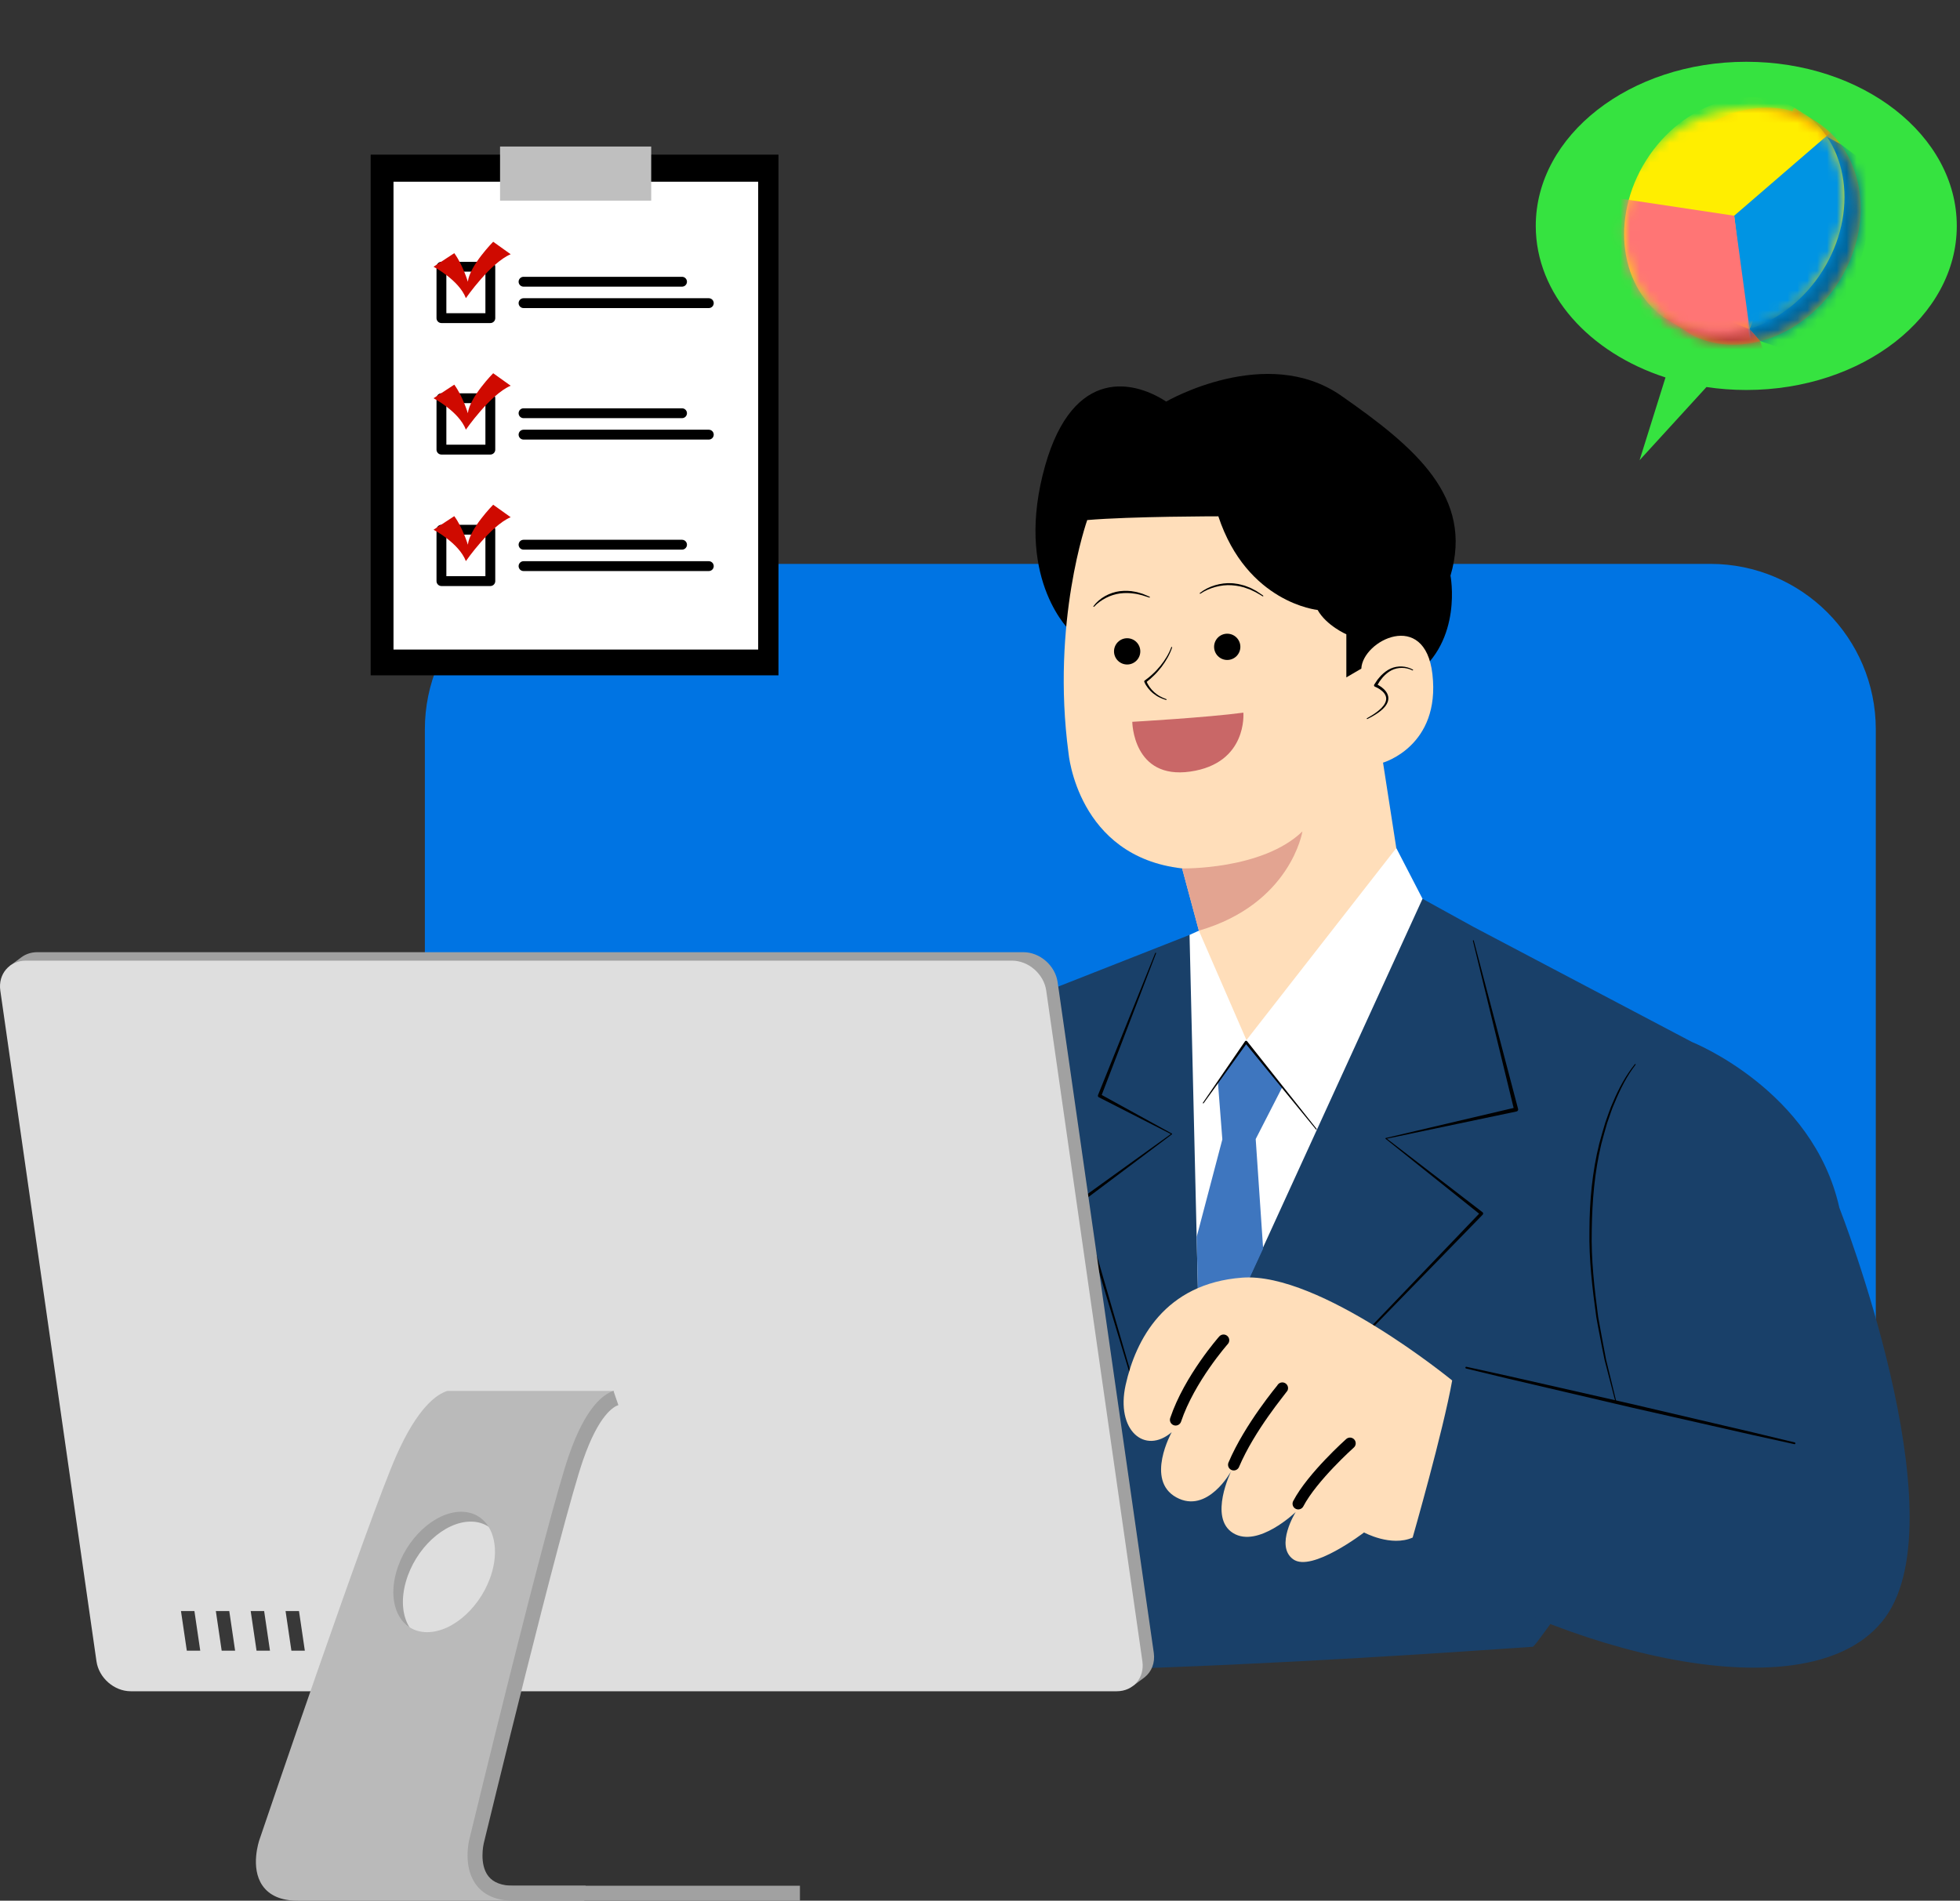 <svg width="199" height="193" viewBox="0 0 199 193" fill="none" xmlns="http://www.w3.org/2000/svg">
<rect x="0" y="0" width="199" height="193" fill="#333333" stroke="none"/>
<path d="M21.915 149.622L43.136 136.587V74.061C43.136 64.78 50.66 57.257 59.94 57.257H173.647C182.927 57.257 190.451 64.78 190.451 74.061V143.816C190.451 153.097 182.927 160.62 173.647 160.62H59.94C52.7 160.62 46.531 156.041 44.167 149.622H21.915Z" fill="#0074E3"/>
<path d="M69.187 135.435L93.9 105.507L120.775 94.932L144.43 91.265L149.634 94.133L171.804 105.814C171.804 105.814 184.086 110.697 186.75 122.631C186.75 122.631 156.156 167.214 155.636 167.214C155.115 167.214 81.327 172.81 81.327 167.214C81.327 161.618 69.187 135.435 69.187 135.435Z" fill="#194069"/>
<path d="M141.767 86.114L144.43 91.264L121.852 140.632L120.775 94.931L124.602 93.196L141.767 86.114Z" fill="white"/>
<path d="M130.196 110.382L126.514 105.813L123.655 109.884L124.105 115.698L121.498 125.603L121.852 140.632L128.247 126.784L127.492 115.66L130.196 110.382Z" fill="#3E76BF"/>
<path d="M122.206 112.024L126.623 105.89L126.41 105.897L133.607 114.685C133.622 114.704 133.651 114.707 133.67 114.692C133.689 114.676 133.692 114.648 133.677 114.629L126.618 105.73C126.573 105.673 126.49 105.663 126.432 105.708C126.422 105.716 126.412 105.727 126.405 105.737L122.132 111.973C122.118 111.994 122.124 112.022 122.144 112.036C122.164 112.049 122.192 112.044 122.206 112.024Z" fill="black"/>
<path d="M82.902 127.571C81.978 128.137 81.066 128.721 80.16 129.314C79.248 129.897 78.356 130.511 77.455 131.111C76.551 131.707 75.673 132.34 74.782 132.955C73.903 133.588 73.025 134.22 72.171 134.889C72.151 134.904 72.148 134.932 72.163 134.952C72.177 134.97 72.202 134.974 72.222 134.963C73.156 134.412 74.065 133.824 74.976 133.238C75.873 132.633 76.783 132.046 77.668 131.422C78.556 130.803 79.453 130.197 80.329 129.561C81.212 128.934 82.088 128.299 82.952 127.645C82.972 127.63 82.976 127.602 82.961 127.582C82.947 127.564 82.921 127.559 82.902 127.571Z" fill="black"/>
<path d="M117.293 96.767L111.481 111.2C111.447 111.282 111.483 111.376 111.561 111.416L118.942 115.183L118.936 115.108L109.512 121.895C109.456 121.936 109.434 122.008 109.453 122.071L115.905 143.466C115.912 143.489 115.937 143.503 115.961 143.496C115.984 143.488 115.998 143.464 115.991 143.44L109.762 121.979L109.703 122.155L118.989 115.18C119.009 115.165 119.013 115.136 118.998 115.117C118.994 115.112 118.989 115.107 118.983 115.104L111.723 111.11L111.803 111.326L117.376 96.799C117.385 96.776 117.374 96.75 117.35 96.741C117.328 96.733 117.303 96.744 117.293 96.767Z" fill="black"/>
<path d="M149.546 95.527L153.73 112.708L153.887 112.454L140.696 115.556C140.672 115.561 140.657 115.585 140.662 115.609C140.665 115.62 140.67 115.628 140.678 115.635L150.319 123.353L150.302 123.108L130.164 144.14C130.147 144.158 130.147 144.186 130.165 144.203C130.183 144.22 130.211 144.22 130.228 144.202L150.54 123.338C150.604 123.273 150.603 123.169 150.538 123.106L150.523 123.092L140.733 115.564L140.715 115.642L153.977 112.86C154.088 112.837 154.159 112.728 154.136 112.616L154.133 112.606L149.633 95.505C149.627 95.481 149.602 95.467 149.578 95.473C149.555 95.48 149.541 95.504 149.546 95.527Z" fill="black"/>
<path d="M117.145 167.831L107.381 99.727C107.141 98.047 105.584 96.686 103.904 96.686H3.794C3.174 96.686 2.626 96.872 2.19 97.19H2.189L2.179 97.198C2.172 97.203 2.165 97.208 2.158 97.213L0.942 98.12L1.358 98.256C1.179 98.692 1.112 99.193 1.189 99.727L10.952 167.831C11.193 169.511 12.75 170.873 14.43 170.873H114.54C114.647 170.873 114.752 170.867 114.854 170.856L115.069 171.165L116.139 170.371C116.155 170.359 116.172 170.347 116.187 170.335L116.229 170.304L116.226 170.303C116.917 169.75 117.291 168.85 117.145 167.831Z" fill="#A1A1A1"/>
<path d="M113.382 171.732H13.272C11.592 171.732 10.036 170.37 9.795 168.691L0.031 100.586C-0.209 98.906 0.957 97.545 2.637 97.545H102.747C104.427 97.545 105.984 98.906 106.224 100.586L115.987 168.691C116.229 170.37 115.062 171.732 113.382 171.732Z" fill="#DEDEDE"/>
<path d="M29.586 181.147C32.978 171.263 39.154 153.455 41.209 148.806C43.383 143.886 45.324 142.567 46.384 142.236H54.796L51.831 164.504L44.601 179.894L29.586 181.147ZM41.206 160.62C40.252 163.996 41.655 166.733 44.339 166.733C47.023 166.733 49.972 163.996 50.926 160.62C51.88 157.244 50.477 154.506 47.793 154.506C45.108 154.506 42.159 157.244 41.206 160.62Z" fill="#A1A1A1"/>
<path d="M49.371 191.484H59.461L59.313 193.001H30.238C28.555 193.001 27.344 192.478 26.638 191.448C25.39 189.627 26.299 186.93 26.339 186.817C26.788 185.492 37.413 154.2 40.239 147.806C42.413 142.886 44.354 141.567 45.415 141.236H62.363L58.992 146.207L49.997 180.581L48.183 188.826L49.371 191.484ZM49.956 159.619C50.91 156.243 49.507 153.506 46.822 153.506C44.138 153.506 41.19 156.243 40.236 159.619C39.282 162.995 40.685 165.733 43.369 165.733C46.053 165.733 49.003 162.995 49.956 159.619Z" fill="#BABABA"/>
<path d="M52.143 191.483C50.953 191.483 50.094 191.158 49.59 190.518C48.619 189.283 49.11 187.2 49.115 187.177C49.194 186.852 57.004 154.626 59.185 148.299C60.794 143.632 62.33 142.819 62.783 142.678L62.288 141.235C61.26 141.566 59.447 142.885 57.751 147.805C55.546 154.199 47.963 185.491 47.642 186.815C47.614 186.929 46.967 189.626 48.392 191.447C49.198 192.477 50.46 193 52.143 193H81.218V191.483L52.143 191.483Z" fill="#A1A1A1"/>
<path d="M20.331 167.61H18.967L18.375 163.591H19.74L20.331 167.61Z" fill="#383838"/>
<path d="M23.871 167.61H22.507L21.915 163.591H23.279L23.871 167.61Z" fill="#383838"/>
<path d="M27.411 167.61H26.047L25.454 163.591H26.819L27.411 167.61Z" fill="#383838"/>
<path d="M30.95 167.61H29.586L28.994 163.591H30.358L30.95 167.61Z" fill="#383838"/>
<path d="M118.403 40.775C118.403 40.775 128.566 34.882 136.167 40.176C143.768 45.472 149.622 50.478 147.269 58.453C147.269 58.453 148.55 65.029 143.597 68.617L124.722 72.716L108.752 64.175C108.752 64.175 103.2 59.137 105.848 48.29C108.496 37.444 114.73 38.383 118.403 40.775Z" fill="black"/>
<path d="M123.699 52.427C123.699 52.427 114.824 52.427 110.387 52.807C110.387 52.807 106.71 63.14 108.485 76.453C108.485 76.453 109.372 86.976 120.022 88.18L121.722 94.502L126.552 105.613L141.767 86.113L140.42 77.439C140.42 77.439 146.279 75.771 145.434 68.451C144.671 61.836 138.343 65.042 138.216 67.894L136.695 68.782V64.408C136.695 64.408 134.666 63.52 133.779 61.936C133.779 61.936 126.615 61.239 123.699 52.427Z" fill="#FFDEBA"/>
<path d="M143.451 67.992C142.77 67.611 141.911 67.564 141.186 67.89C140.826 68.057 140.511 68.302 140.233 68.58C140.097 68.721 139.979 68.877 139.851 69.026L139.527 69.514C139.484 69.579 139.501 69.666 139.566 69.71L139.585 69.72L139.602 69.728L139.603 69.728C139.951 69.874 140.302 70.093 140.532 70.386C140.644 70.533 140.727 70.702 140.739 70.882C140.753 71.061 140.703 71.245 140.615 71.413C140.438 71.756 140.129 72.031 139.814 72.277C139.494 72.522 139.145 72.733 138.79 72.931C138.768 72.942 138.76 72.969 138.772 72.991C138.783 73.013 138.81 73.021 138.831 73.01C139.198 72.827 139.559 72.629 139.899 72.392C140.233 72.152 140.568 71.887 140.787 71.508C140.896 71.321 140.969 71.099 140.961 70.869C140.956 70.637 140.859 70.419 140.733 70.238C140.468 69.877 140.11 69.636 139.717 69.449L139.716 69.448L139.79 69.662L140.077 69.186C140.19 69.041 140.294 68.887 140.416 68.749C140.664 68.477 140.945 68.236 141.271 68.067C141.921 67.734 142.74 67.736 143.406 68.069L143.41 68.071C143.432 68.082 143.459 68.073 143.47 68.051C143.479 68.03 143.471 68.004 143.451 67.992Z" fill="black"/>
<path d="M114.441 67.474C113.705 67.474 113.107 66.877 113.107 66.14C113.107 65.404 113.705 64.807 114.441 64.807C115.178 64.807 115.775 65.404 115.775 66.14C115.775 66.877 115.178 67.474 114.441 67.474Z" fill="black"/>
<path d="M124.601 67.014C123.865 67.014 123.268 66.417 123.268 65.68C123.268 64.944 123.865 64.347 124.601 64.347C125.338 64.347 125.935 64.944 125.935 65.68C125.935 66.417 125.338 67.014 124.601 67.014Z" fill="black"/>
<path d="M118.92 65.722C118.669 66.407 118.27 67.039 117.813 67.608C117.579 67.889 117.336 68.163 117.065 68.409C116.802 68.662 116.514 68.888 116.221 69.105L116.22 69.106L116.214 69.111C116.174 69.141 116.162 69.193 116.18 69.237C116.28 69.482 116.413 69.686 116.567 69.883C116.721 70.077 116.893 70.257 117.087 70.41C117.28 70.562 117.483 70.702 117.705 70.808C117.922 70.922 118.153 71.002 118.385 71.074C118.409 71.082 118.434 71.068 118.441 71.044C118.448 71.022 118.436 70.998 118.414 70.989L118.411 70.989C118.188 70.907 117.968 70.818 117.764 70.698C117.556 70.585 117.368 70.44 117.191 70.287C117.014 70.132 116.86 69.954 116.724 69.765C116.591 69.577 116.472 69.366 116.4 69.162L116.359 69.293L116.36 69.292C116.653 69.059 116.94 68.817 117.202 68.55C117.471 68.289 117.711 68.001 117.94 67.707C118.387 67.109 118.77 66.461 119.006 65.747C119.014 65.724 119.001 65.699 118.978 65.691C118.955 65.683 118.93 65.695 118.922 65.718L118.92 65.722Z" fill="black"/>
<path d="M114.962 73.294C114.962 73.294 122.552 72.862 126.24 72.363C126.24 72.363 126.694 77.507 120.851 78.346C115.009 79.185 114.962 73.294 114.962 73.294Z" fill="#C96767"/>
<path d="M111.09 61.603C111.432 61.235 111.851 60.935 112.296 60.709C112.742 60.48 113.224 60.327 113.719 60.258C114.215 60.197 114.72 60.203 115.219 60.285C115.47 60.31 115.711 60.394 115.96 60.443C116.204 60.513 116.444 60.599 116.688 60.676L116.692 60.678C116.716 60.685 116.741 60.672 116.749 60.649C116.756 60.627 116.744 60.603 116.723 60.594C116.485 60.494 116.249 60.386 116.007 60.293C115.757 60.225 115.511 60.131 115.253 60.09C114.742 59.976 114.209 59.975 113.687 60.028C113.164 60.099 112.657 60.273 112.198 60.527C111.74 60.785 111.331 61.125 111.018 61.549C111.003 61.569 111.007 61.597 111.027 61.611C111.046 61.625 111.071 61.622 111.087 61.606L111.09 61.603Z" fill="black"/>
<path d="M121.88 60.282C122.343 59.97 122.868 59.744 123.406 59.599C123.946 59.459 124.506 59.382 125.063 59.427C125.616 59.469 126.173 59.569 126.692 59.781L126.891 59.85L127.081 59.941L127.462 60.121C127.711 60.252 127.949 60.405 128.194 60.546L128.199 60.549C128.22 60.562 128.248 60.554 128.26 60.533C128.272 60.512 128.265 60.486 128.246 60.473C128.009 60.315 127.778 60.143 127.533 59.994L127.151 59.793L126.959 59.694L126.757 59.615L126.353 59.46L125.932 59.352C125.793 59.311 125.65 59.288 125.506 59.271C125.362 59.256 125.22 59.221 125.075 59.222C124.495 59.184 123.911 59.264 123.357 59.427C122.803 59.593 122.279 59.852 121.824 60.212C121.804 60.227 121.801 60.255 121.817 60.275C121.831 60.293 121.857 60.297 121.876 60.284L121.88 60.282Z" fill="black"/>
<path d="M120.022 88.18C120.022 88.18 128.163 88.358 132.236 84.422C132.236 84.422 131.063 91.781 121.722 94.501L120.022 88.18Z" fill="#E3A491"/>
<path d="M186.75 122.631C186.75 122.631 198.972 153.809 191.424 164.22C183.876 174.632 157.767 167.474 143.427 157.713L150.821 139.104L186.75 122.631Z" fill="#194069"/>
<path d="M165.99 108.056C165.057 109.215 164.351 110.533 163.776 111.896C163.462 112.568 163.25 113.28 162.992 113.974C162.768 114.679 162.582 115.397 162.378 116.109C161.662 118.986 161.385 121.957 161.377 124.913C161.319 127.875 161.671 130.822 162.075 133.748C162.193 134.477 162.349 135.2 162.485 135.926C162.627 136.651 162.759 137.379 162.916 138.1L164.029 142.39C164.035 142.413 164.059 142.428 164.083 142.422C164.107 142.416 164.121 142.391 164.116 142.368L164.115 142.366L163.068 138.067C162.799 136.618 162.512 135.171 162.262 133.719C161.875 130.8 161.539 127.862 161.612 124.915C161.651 121.976 161.894 119.024 162.583 116.159C162.78 115.451 162.959 114.736 163.176 114.034C163.427 113.344 163.632 112.635 163.939 111.966C164.498 110.61 165.16 109.276 166.057 108.115L166.06 108.112C166.075 108.092 166.071 108.064 166.052 108.049C166.033 108.033 166.005 108.037 165.99 108.056Z" fill="black"/>
<path d="M148.849 138.961L153.006 139.962L157.169 140.937L165.496 142.886L173.835 144.778L178.005 145.723L182.181 146.642C182.229 146.653 182.277 146.622 182.288 146.574C182.298 146.526 182.268 146.479 182.221 146.467L178.064 145.466L173.901 144.491L165.575 142.542L157.235 140.65L153.066 139.705L148.89 138.786C148.841 138.776 148.793 138.806 148.783 138.854C148.772 138.902 148.802 138.949 148.849 138.961Z" fill="black"/>
<path d="M147.44 140.175C147.44 140.175 133.998 129.151 126.129 129.734C118.261 130.318 115.304 136.034 114.286 140.633C113.268 145.232 116.229 147.761 118.963 145.426C118.963 145.426 116.251 150.29 119.428 152.041C122.605 153.791 125.005 149.382 125.005 149.382C125.005 149.382 122.67 154.116 125.199 155.672C127.729 157.228 131.554 153.532 131.554 153.532C131.554 153.532 129.414 156.968 131.295 158.33C133.176 159.692 138.493 155.607 138.493 155.607C138.493 155.607 141.23 157.098 143.428 156.125C143.427 156.126 146.533 145.297 147.44 140.175Z" fill="#FFDEBA"/>
<path d="M137.066 146.555C137.066 146.555 133.24 149.965 131.813 152.688" stroke="black" stroke-width="1.16" stroke-miterlimit="10" stroke-linecap="round" stroke-linejoin="round"/>
<path d="M130.196 140.951C130.127 141.081 126.885 144.907 125.264 148.732" stroke="black" stroke-width="1.16" stroke-miterlimit="10" stroke-linecap="round" stroke-linejoin="round"/>
<path d="M124.227 136.089C124.227 136.089 120.771 139.987 119.363 144.171" stroke="black" stroke-width="1.16" stroke-miterlimit="10" stroke-linecap="round" stroke-linejoin="round"/>
<path d="M177.301 6.273C165.497 6.273 155.927 13.734 155.927 22.936C155.927 29.873 161.366 35.82 169.1 38.327C168.286 40.939 166.468 46.73 166.468 46.73L173.259 39.3C174.567 39.495 175.919 39.599 177.301 39.599C189.105 39.599 198.674 32.139 198.674 22.936C198.674 13.733 189.105 6.273 177.301 6.273Z" fill="#36E340"/>
<mask id="mask0_3536_2323" style="mask-type:luminance" maskUnits="userSpaceOnUse" x="166" y="10" width="23" height="26">
<path d="M186.713 28.591C190.395 22.733 189.355 15.455 184.39 12.334L182.175 10.942L181.97 11.267C177.345 9.985 171.849 12.336 168.734 17.292C165.619 22.248 165.885 28.22 169.046 31.831L168.841 32.156L171.97 34.123C176.845 36.433 183.26 34.086 186.713 28.591Z" fill="white"/>
</mask>
<g mask="url(#mask0_3536_2323)">
<path d="M186.713 28.591C190.395 22.733 189.355 15.455 184.39 12.334L182.175 10.942L181.97 11.267C177.345 9.985 171.849 12.336 168.734 17.292C165.619 22.248 165.885 28.22 169.046 31.831L168.841 32.156L171.97 34.123C176.845 36.433 183.26 34.086 186.713 28.591Z" fill="#FF8400"/>
</g>
<mask id="mask1_3536_2323" style="mask-type:luminance" maskUnits="userSpaceOnUse" x="166" y="10" width="23" height="26">
<path d="M186.713 28.591C190.395 22.733 189.355 15.455 184.39 12.334L182.175 10.942L181.97 11.267C177.345 9.985 171.849 12.336 168.734 17.292C165.619 22.248 165.885 28.22 169.046 31.831L168.841 32.156L171.97 34.123C176.845 36.433 183.26 34.086 186.713 28.591Z" fill="white"/>
</mask>
<g mask="url(#mask1_3536_2323)">
<path d="M185.404 13.852L186.871 14.635L191.176 17.831C191.176 17.831 186.986 34.197 186.585 34.365C186.185 34.532 183.464 36.275 183.464 36.275L178.7 34.627L177.637 33.426L185.404 13.852Z" fill="#00679E"/>
</g>
<mask id="mask2_3536_2323" style="mask-type:luminance" maskUnits="userSpaceOnUse" x="166" y="10" width="23" height="26">
<path d="M186.713 28.591C190.395 22.733 189.355 15.455 184.39 12.334L182.175 10.942L181.97 11.267C177.345 9.985 171.849 12.336 168.734 17.292C165.619 22.248 165.885 28.22 169.046 31.831L168.841 32.156L171.97 34.123C176.845 36.433 183.26 34.086 186.713 28.591Z" fill="white"/>
</mask>
<g mask="url(#mask2_3536_2323)">
<path d="M168.375 34.822L167.605 32.581L169.198 30.046L177.637 33.425L178.699 34.626C178.699 34.626 179.559 36.939 179.079 37.045C178.599 37.151 175.149 38.08 175.149 38.08L168.493 34.896" fill="#BD4242"/>
</g>
<mask id="mask3_3536_2323" style="mask-type:luminance" maskUnits="userSpaceOnUse" x="163" y="10" width="26" height="23">
<path d="M164.769 27.376C167.289 32.635 174.405 34.447 180.663 31.421C186.92 28.396 189.95 21.68 187.429 16.42C184.908 11.16 177.792 9.349 171.535 12.374C165.277 15.4 162.248 22.116 164.769 27.376Z" fill="white"/>
</mask>
<g mask="url(#mask3_3536_2323)">
<path d="M169.381 32.542C174.325 35.642 181.334 33.389 185.037 27.511C188.74 21.632 187.734 14.353 182.79 11.254C177.846 8.154 170.837 10.406 167.134 16.285C163.431 22.164 164.437 29.442 169.381 32.542Z" fill="#FFEE00"/>
</g>
<mask id="mask4_3536_2323" style="mask-type:luminance" maskUnits="userSpaceOnUse" x="164" y="9" width="24" height="25">
<path d="M169.418 32.506C174.383 35.626 181.393 33.406 185.075 27.547C188.756 21.689 187.716 14.41 182.751 11.29C177.786 8.17 170.777 10.39 167.095 16.248C163.413 22.107 164.454 29.386 169.418 32.506Z" fill="white"/>
</mask>
<g mask="url(#mask4_3536_2323)">
<path d="M185.995 13.342C185.837 13.471 176.074 21.904 176.074 21.904C176.074 21.904 177.912 37.617 178.199 37.575C178.486 37.534 189.664 30.007 189.664 30.007L193.796 19.828C193.796 19.828 186.148 13.219 185.995 13.342Z" fill="#0094E3"/>
</g>
<mask id="mask5_3536_2323" style="mask-type:luminance" maskUnits="userSpaceOnUse" x="164" y="9" width="24" height="25">
<path d="M169.418 32.506C174.383 35.626 181.393 33.406 185.075 27.547C188.756 21.689 187.716 14.41 182.751 11.29C177.786 8.17 170.777 10.39 167.095 16.248C163.413 22.107 164.454 29.386 169.418 32.506Z" fill="white"/>
</mask>
<g mask="url(#mask5_3536_2323)">
<path d="M162.652 19.887L176.074 21.905L178.199 37.576C178.199 37.576 174.73 43.485 174.242 43.178C173.755 42.872 158.796 31.325 158.796 31.325L162.652 19.887Z" fill="#FF7575"/>
</g>
<path d="M79.04 15.703H37.634V68.574H79.04V15.703Z" fill="black"/>
<path d="M76.978 18.452H39.953V65.957H76.978V18.452Z" fill="white"/>
<path d="M49.784 27.085H44.819V32.304H49.784V27.085Z" stroke="black" stroke-miterlimit="10" stroke-linecap="round" stroke-linejoin="round"/>
<path d="M53.155 28.607H69.247" stroke="black" stroke-miterlimit="10" stroke-linecap="round" stroke-linejoin="round"/>
<path d="M53.155 30.782H71.965" stroke="black" stroke-miterlimit="10" stroke-linecap="round" stroke-linejoin="round"/>
<path d="M44.018 27.085C44.018 27.085 46.595 28.426 47.301 30.274C47.301 30.274 49.784 26.686 51.85 25.816L50.074 24.548C50.074 24.548 47.7 26.94 47.501 28.607C47.501 28.607 46.994 26.904 46.124 25.707L44.018 27.085Z" fill="#CF0A00"/>
<path d="M49.784 40.437H44.819V45.656H49.784V40.437Z" stroke="black" stroke-miterlimit="10" stroke-linecap="round" stroke-linejoin="round"/>
<path d="M53.155 41.959H69.247" stroke="black" stroke-miterlimit="10" stroke-linecap="round" stroke-linejoin="round"/>
<path d="M53.155 44.134H71.965" stroke="black" stroke-miterlimit="10" stroke-linecap="round" stroke-linejoin="round"/>
<path d="M44.018 40.437C44.018 40.437 46.595 41.778 47.301 43.626C47.301 43.626 49.784 40.038 51.85 39.168L50.074 37.899C50.074 37.899 47.7 40.291 47.501 41.959C47.501 41.959 46.994 40.255 46.124 39.059L44.018 40.437Z" fill="#CF0A00"/>
<path d="M49.784 53.788H44.819V59.007H49.784V53.788Z" stroke="black" stroke-miterlimit="10" stroke-linecap="round" stroke-linejoin="round"/>
<path d="M53.155 55.31H69.247" stroke="black" stroke-miterlimit="10" stroke-linecap="round" stroke-linejoin="round"/>
<path d="M53.155 57.485H71.965" stroke="black" stroke-miterlimit="10" stroke-linecap="round" stroke-linejoin="round"/>
<path d="M44.018 53.788C44.018 53.788 46.595 55.129 47.301 56.977C47.301 56.977 49.784 53.389 51.85 52.519L50.074 51.251C50.074 51.251 47.7 53.643 47.501 55.31C47.501 55.31 46.994 53.607 46.124 52.41L44.018 53.788Z" fill="#CF0A00"/>
<path d="M66.117 14.879H50.771V20.372H66.117V14.879Z" fill="#BFBFBF"/>
</svg>
